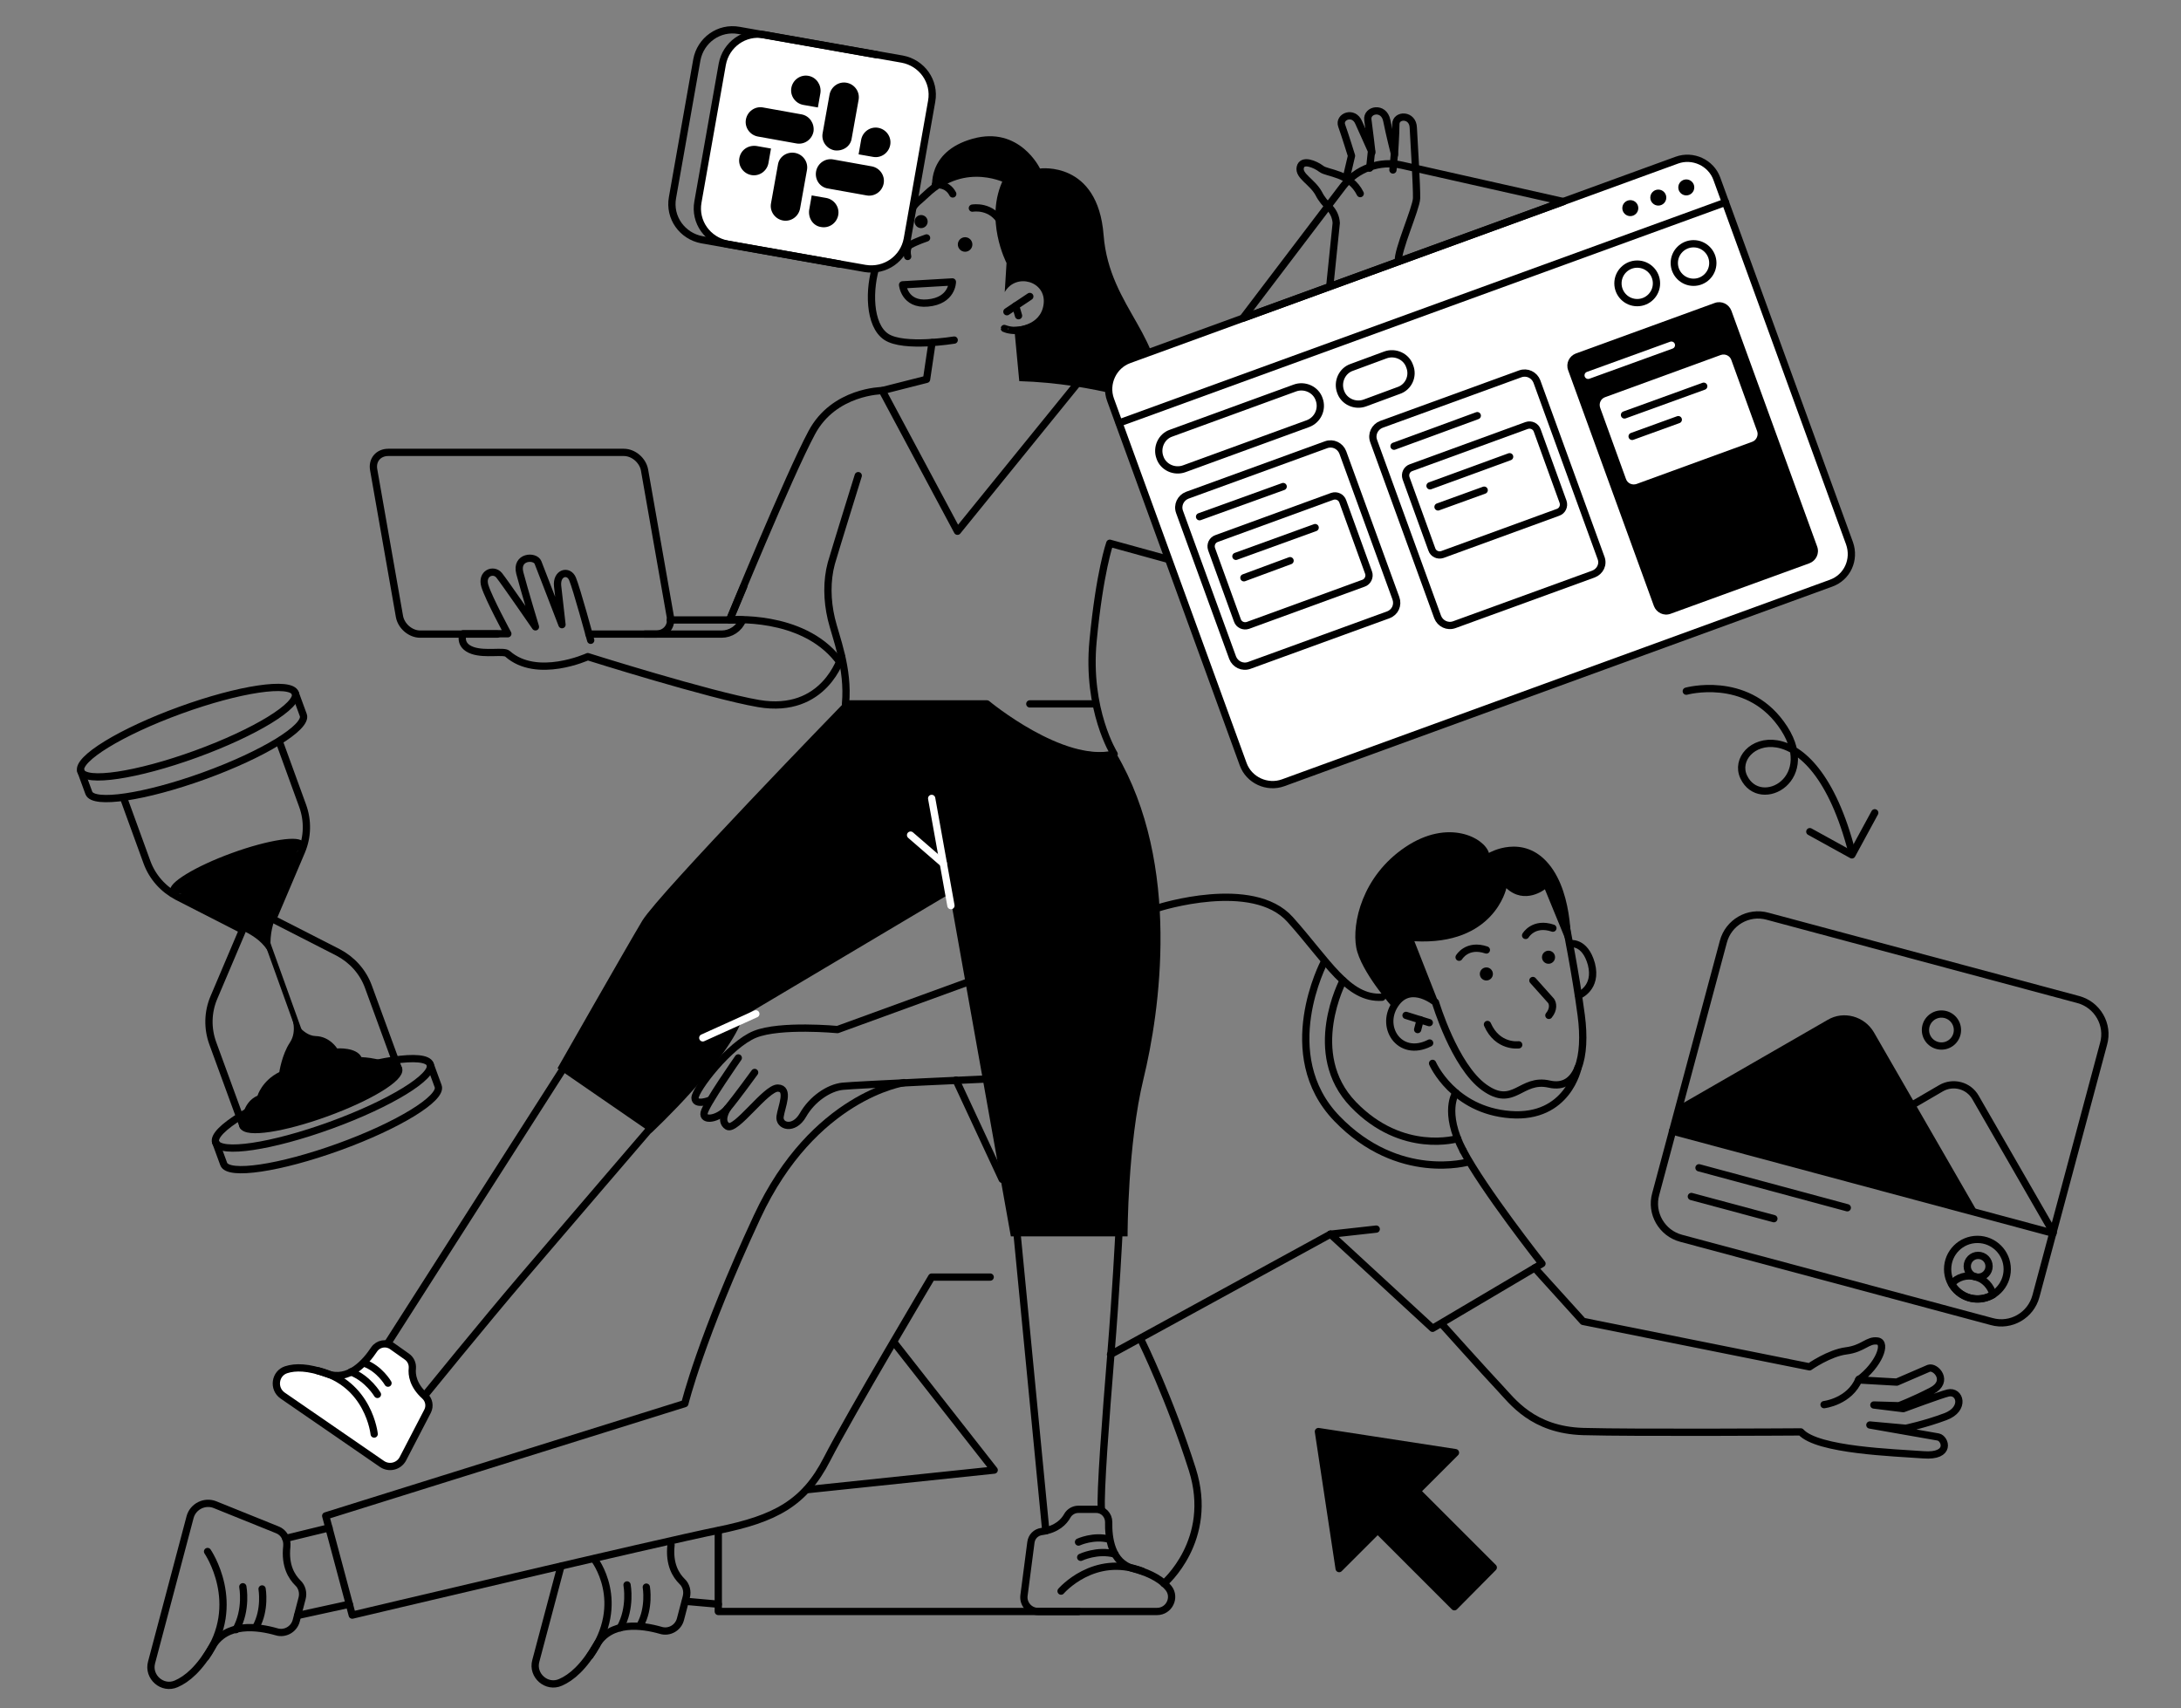<svg xmlns="http://www.w3.org/2000/svg" viewBox="0 0 600 470" width="600" height="470" style="width: 100%; height: 100%; transform: translate3d(0px, 0px, 0px);" preserveAspectRatio="xMidYMid meet"><rect x="0" y="0" width="600" height="470" fill="#808080" stroke="none"/><defs><clipPath id="__lottie_element_237"><rect width="600" height="470" x="0" y="0"></rect></clipPath></defs><g clip-path="url(#__lottie_element_237)"><g id="Group_10" style="display: block;" transform="matrix(1,0,0,1,0,0)" opacity="1"><g id="Vector_65" opacity="1" transform="matrix(1,0,0,1,0,0)"><path stroke-linecap="round" stroke-linejoin="round" fill-opacity="0" stroke="rgb(0,0,0)" stroke-opacity="1" stroke-width="2" d=" M318.703,249.763 C318.703,249.763 344.603,241.463 354.903,252.963 C365.203,264.463 370.803,274.963 380.203,274.363"></path></g><g id="Vector_66" opacity="1" transform="matrix(1,0,0,1,0,0)"><path stroke-linecap="round" stroke-linejoin="round" fill-opacity="0" stroke="rgb(0,0,0)" stroke-opacity="1" stroke-width="2" d=" M393.303,286.963 C384.903,291.263 379.203,282.163 384.203,275.763 C388.403,270.363 394.903,275.763 394.903,275.763 C394.903,275.763 400.103,293.263 408.303,299.163 C416.503,305.063 418.303,296.463 426.203,298.263 C434.103,300.063 436.503,290.763 435.003,279.363 C433.503,267.963 430.703,254.063 430.703,254.063"></path></g><g id="Vector_67" opacity="1" transform="matrix(1,0,0,1,0,0)"><path stroke-linecap="round" stroke-linejoin="round" fill-opacity="0" stroke="rgb(0,0,0)" stroke-opacity="1" stroke-width="2" d=" M431.903,259.663 C431.903,259.663 436.003,258.763 437.803,265.263 C439.503,271.863 434.303,273.863 434.303,273.863"></path></g><g id="Vector_68" opacity="1" transform="matrix(1,0,0,1,0,0)"><path stroke-linecap="round" stroke-linejoin="round" fill-opacity="0" stroke="rgb(0,0,0)" stroke-opacity="1" stroke-width="2" d=" M394.103,292.563 C394.103,292.563 399.703,305.463 415.503,306.663 C431.303,307.863 434.103,293.763 434.103,293.763"></path></g><g id="Vector_69" opacity="1" transform="matrix(1,0,0,1,0,0)"><path stroke-linecap="round" stroke-linejoin="round" fill-opacity="0" stroke="rgb(0,0,0)" stroke-opacity="1" stroke-width="2" d=" M366.003,339.563 C366.003,339.563 305.503,372.663 305.503,372.663 M400.503,300.663 C400.503,300.663 396.903,305.863 402.503,316.563"></path></g><g id="Vector_70" opacity="1" transform="matrix(1,0,0,1,0,0)"><path stroke-linecap="round" stroke-linejoin="round" fill-opacity="0" stroke="rgb(0,0,0)" stroke-opacity="1" stroke-width="2" d=" M366.003,339.563 C366.003,339.563 378.603,338.163 378.603,338.163"></path></g><g id="Vector_71" opacity="1" transform="matrix(1,0,0,1,0,0)"><path stroke-linecap="round" stroke-linejoin="round" fill-opacity="0" stroke="rgb(0,0,0)" stroke-opacity="1" stroke-width="2" d=" M369.503,269.763 C369.503,269.763 358.803,289.863 372.303,303.863 C385.803,317.863 401.003,313.263 401.003,313.263"></path></g><g id="Vector_72" opacity="1" transform="matrix(1,0,0,1,0,0)"><path stroke-linecap="round" stroke-linejoin="round" fill-opacity="0" stroke="rgb(0,0,0)" stroke-opacity="1" stroke-width="2" d=" M364.303,264.663 C364.303,264.663 350.803,290.163 367.803,307.763 C384.803,325.363 404.003,319.663 404.003,319.663"></path></g><g id="Vector_73" opacity="1" transform="matrix(1,0,0,1,0,0)"><path stroke-linecap="round" stroke-linejoin="round" fill-opacity="0" stroke="rgb(0,0,0)" stroke-opacity="1" stroke-width="2" d=" M386.803,279.363 C386.803,279.363 393.203,281.363 393.203,281.363"></path></g><g id="Vector_74" opacity="1" transform="matrix(1,0,0,1,0,0)"><path stroke-linecap="round" stroke-linejoin="round" fill-opacity="0" stroke="rgb(0,0,0)" stroke-opacity="1" stroke-width="2" d=" M390.003,283.263 C390.003,283.263 390.703,280.563 390.703,280.563"></path></g><g id="Vector_75" opacity="1" transform="matrix(1,0,0,1,0,0)"><path stroke-linecap="round" stroke-linejoin="round" fill-opacity="0" stroke="rgb(0,0,0)" stroke-opacity="1" stroke-width="2" d=" M401.403,263.363 C401.403,263.363 403.603,259.563 408.903,261.363"></path></g><g id="Vector_76" opacity="1" transform="matrix(1,0,0,1,0,0)"><path stroke-linecap="round" stroke-linejoin="round" fill-opacity="0" stroke="rgb(0,0,0)" stroke-opacity="1" stroke-width="2" d=" M419.703,257.363 C419.703,257.363 421.903,253.563 427.203,255.363"></path></g><g id="Vector_77" opacity="1" transform="matrix(1,0,0,1,0,0)"><path fill="rgb(0,0,0)" fill-opacity="1" d=" M408.903,269.763 C409.897,269.763 410.703,268.957 410.703,267.963 C410.703,266.969 409.897,266.163 408.903,266.163 C407.909,266.163 407.103,266.969 407.103,267.963 C407.103,268.957 407.909,269.763 408.903,269.763 C408.903,269.763 408.903,269.763 408.903,269.763z"></path></g><g id="Vector_78" opacity="1" transform="matrix(1,0,0,1,0,0)"><path fill="rgb(0,0,0)" fill-opacity="1" d=" M426.003,265.163 C426.997,265.163 427.803,264.358 427.803,263.363 C427.803,262.369 426.997,261.563 426.003,261.563 C425.009,261.563 424.203,262.369 424.203,263.363 C424.203,264.358 425.009,265.163 426.003,265.163 C426.003,265.163 426.003,265.163 426.003,265.163z"></path></g><g id="Vector_79" opacity="1" transform="matrix(1,0,0,1,0,0)"><path stroke-linecap="round" stroke-linejoin="round" fill-opacity="0" stroke="rgb(0,0,0)" stroke-opacity="1" stroke-width="2" d=" M421.703,269.763 C421.703,269.763 426.103,274.663 426.703,275.363 C427.203,276.063 427.503,277.663 426.103,279.363"></path></g><g id="Vector_80" opacity="1" transform="matrix(1,0,0,1,0,0)"><path stroke-linecap="round" stroke-linejoin="round" fill-opacity="0" stroke="rgb(0,0,0)" stroke-opacity="1" stroke-width="2" d=" M417.803,287.463 C417.803,287.463 412.003,288.263 409.203,281.863"></path></g><g id="Vector_81" opacity="1" transform="matrix(1,0,0,1,0,0)"><path fill="rgb(0,0,0)" fill-opacity="1" d=" M383.203,277.263 C383.203,277.263 374.303,267.263 373.103,260.663 C371.903,254.063 374.703,241.063 386.603,233.063 C398.503,225.063 408.403,230.563 409.603,234.663 C409.603,234.663 419.003,229.163 426.103,237.763 C433.203,246.363 432.103,261.963 432.103,261.963 C432.103,261.963 425.003,244.663 425.003,244.663 C425.003,244.663 419.503,249.063 414.403,244.363 C414.403,244.363 411.103,260.163 389.103,258.963 C389.103,258.963 395.703,275.763 395.703,275.763 C395.803,275.763 388.603,269.563 383.203,277.263 C383.203,277.263 383.203,277.263 383.203,277.263z"></path></g><g id="Vector_82" opacity="1" transform="matrix(1,0,0,1,0,0)"><path stroke-linecap="round" stroke-linejoin="round" fill-opacity="0" stroke="rgb(0,0,0)" stroke-opacity="1" stroke-width="2" d=" M272.403,267.963 C272.403,267.963 230.403,283.263 230.403,283.263 C230.403,283.263 214.703,281.763 207.703,284.563 C200.703,287.363 191.203,299.763 191.203,302.063 C191.203,304.363 195.403,302.663 195.403,302.663"></path></g><g id="Vector_83" opacity="1" transform="matrix(1,0,0,1,0,0)"><path stroke-linecap="round" stroke-linejoin="round" fill-opacity="0" stroke="rgb(0,0,0)" stroke-opacity="1" stroke-width="2" d=" M203.103,291.063 C203.103,291.063 194.203,303.763 193.703,306.163 C193.203,308.563 197.603,307.963 200.103,304.963 C202.603,301.963 207.603,295.063 207.603,295.063"></path></g><g id="Vector_84" opacity="1" transform="matrix(1,0,0,1,0,0)"><path stroke-linecap="round" stroke-linejoin="round" fill-opacity="0" stroke="rgb(0,0,0)" stroke-opacity="1" stroke-width="2" d=" M200.103,304.963 C200.103,304.963 197.803,308.363 200.103,309.863 C202.403,311.363 210.703,299.263 214.003,299.363 C217.303,299.463 215.003,304.463 214.603,307.163 C214.203,309.863 218.403,311.163 220.903,306.763 C223.403,302.363 228.003,299.263 231.803,298.863 C235.603,298.463 273.503,296.763 273.503,296.763"></path></g><g id="Vector_85" opacity="1" transform="matrix(1,0,0,1,0,0)"><path stroke-linecap="round" stroke-linejoin="round" fill-opacity="0" stroke="rgb(0,0,0)" stroke-opacity="1" stroke-width="2" d=" M263.003,297.163 C263.003,297.163 275.703,324.463 275.703,324.463"></path></g><g id="Vector_86" opacity="1" transform="matrix(1,0,0,1,0,0)"><path stroke-linecap="round" stroke-linejoin="round" fill-opacity="0" stroke="rgb(0,0,0)" stroke-opacity="1" stroke-width="2" d=" M248.703,297.863 C248.703,297.863 223.803,301.463 208.303,334.763 C192.803,368.063 188.403,386.163 188.403,386.163 C188.403,386.163 89.603,417.063 89.603,417.063 C89.603,417.063 96.903,444.363 96.903,444.363 C96.903,444.363 181.703,424.263 197.503,421.063 C213.303,417.863 221.303,413.563 227.503,401.463 C233.703,389.363 256.303,351.363 256.303,351.363 C256.303,351.363 272.403,351.363 272.403,351.363"></path></g><g id="Vector_87" opacity="1" transform="matrix(1,0,0,1,0,0)"><path stroke-linecap="round" stroke-linejoin="round" fill-opacity="0" stroke="rgb(0,0,0)" stroke-opacity="1" stroke-width="2" d=" M245.903,369.263 C245.903,369.263 273.503,404.463 273.503,404.463 C273.503,404.463 221.903,409.863 221.903,409.863"></path></g><g id="Vector_88" opacity="1" transform="matrix(1,0,0,1,0,0)"><path stroke-linecap="round" stroke-linejoin="round" fill-opacity="0" stroke="rgb(0,0,0)" stroke-opacity="1" stroke-width="2" d=" M197.603,421.163 C197.603,421.163 197.603,443.363 197.603,443.363 C197.603,443.363 296.703,443.363 296.703,443.363"></path></g><g id="Vector_89" opacity="1" transform="matrix(1,0,0,1,0,0)"><path stroke-linecap="round" stroke-linejoin="round" fill-opacity="0" stroke="rgb(0,0,0)" stroke-opacity="1" stroke-width="2" d=" M320.203,435.663 C320.203,435.663 334.203,423.763 328.003,404.263 C321.803,384.763 314.203,369.263 314.203,369.263"></path></g><g id="Group_11" opacity="1" transform="matrix(1,0,0,1,0,0)"><g id="Vector_92" opacity="1" transform="matrix(1,0,0,1,0,0)"><path stroke-linecap="round" stroke-linejoin="round" fill-opacity="0" stroke="rgb(0,0,0)" stroke-opacity="1" stroke-width="2" d=" M52.303,417.363 C52.303,417.363 41.703,457.363 41.703,457.363 C40.603,461.363 44.703,464.963 48.503,463.263 C51.503,461.963 54.903,459.064 58.303,453.164 C62.203,446.264 70.903,447.463 76.103,448.963 C78.403,449.663 80.903,448.263 81.503,445.863 C81.503,445.863 83.103,439.763 83.103,439.763 C83.503,438.263 83.103,436.563 81.903,435.463 C80.303,433.863 78.303,430.863 78.903,425.463 C79.103,423.463 78.103,421.563 76.203,420.863 C76.203,420.863 59.103,413.963 59.103,413.963 C56.303,412.863 53.103,414.463 52.303,417.363 C52.303,417.363 52.303,417.363 52.303,417.363z"></path></g><g id="Vector_93" opacity="1" transform="matrix(1,0,0,1,0,0)"><path stroke-linecap="round" stroke-linejoin="round" fill-opacity="0" stroke="rgb(0,0,0)" stroke-opacity="1" stroke-width="2" d=" M57.103,426.864 C57.103,426.864 67.003,441.264 56.603,455.964"></path></g><g id="Vector_94" opacity="1" transform="matrix(1,0,0,1,0,0)"><path stroke-linecap="round" stroke-linejoin="round" fill-opacity="0" stroke="rgb(0,0,0)" stroke-opacity="1" stroke-width="2" d=" M66.803,436.563 C66.803,436.563 68.003,442.863 64.903,448.363"></path></g><g id="Vector_95" opacity="1" transform="matrix(1,0,0,1,0,0)"><path stroke-linecap="round" stroke-linejoin="round" fill-opacity="0" stroke="rgb(0,0,0)" stroke-opacity="1" stroke-width="2" d=" M72.103,437.164 C72.103,437.164 73.103,442.864 70.403,447.664"></path></g></g><g id="Group_12" opacity="1" transform="matrix(1,0,0,1,0,0)"><g id="Vector_96" opacity="1" transform="matrix(1,0,0,1,0,0)"><path stroke-linecap="round" stroke-linejoin="round" fill-opacity="0" stroke="rgb(0,0,0)" stroke-opacity="1" stroke-width="2" d=" M154.303,430.963 C154.303,430.963 147.403,456.963 147.403,456.963 C146.303,460.963 150.403,464.563 154.203,462.863 C157.203,461.563 160.603,458.663 164.003,452.763 C167.903,445.863 176.603,447.063 181.803,448.563 C184.103,449.263 186.603,447.863 187.203,445.463 C187.203,445.463 188.803,439.363 188.803,439.363 C189.203,437.863 188.803,436.163 187.603,435.063 C186.003,433.463 184.003,430.463 184.603,425.063"></path></g><g id="Vector_97" opacity="1" transform="matrix(1,0,0,1,0,0)"><path stroke-linecap="round" stroke-linejoin="round" fill-opacity="0" stroke="rgb(0,0,0)" stroke-opacity="1" stroke-width="2" d=" M163.403,428.864 C163.403,428.864 172.803,440.764 162.303,455.564"></path></g><g id="Vector_98" opacity="1" transform="matrix(1,0,0,1,0,0)"><path stroke-linecap="round" stroke-linejoin="round" fill-opacity="0" stroke="rgb(0,0,0)" stroke-opacity="1" stroke-width="2" d=" M172.503,436.063 C172.503,436.063 173.703,442.363 170.603,447.863"></path></g><g id="Vector_99" opacity="1" transform="matrix(1,0,0,1,0,0)"><path stroke-linecap="round" stroke-linejoin="round" fill-opacity="0" stroke="rgb(0,0,0)" stroke-opacity="1" stroke-width="2" d=" M177.803,436.664 C177.803,436.664 178.803,442.364 176.103,447.164"></path></g></g><g id="Vector_100" opacity="1" transform="matrix(1,0,0,1,0,0)"><path stroke-linecap="round" stroke-linejoin="round" fill-opacity="0" stroke="rgb(0,0,0)" stroke-opacity="1" stroke-width="2" d=" M90.503,420.363 C90.503,420.363 78.603,423.263 78.603,423.263"></path></g><g id="Vector_101" opacity="1" transform="matrix(1,0,0,1,0,0)"><path stroke-linecap="round" stroke-linejoin="round" fill-opacity="0" stroke="rgb(0,0,0)" stroke-opacity="1" stroke-width="2" d=" M81.903,444.463 C81.903,444.463 96.103,441.363 96.103,441.363"></path></g><g id="Vector_102" opacity="1" transform="matrix(1,0,0,1,0,0)"><path stroke-linecap="round" stroke-linejoin="round" fill-opacity="0" stroke="rgb(0,0,0)" stroke-opacity="1" stroke-width="2" d=" M188.603,440.563 C188.603,440.563 197.603,441.363 197.603,441.363"></path></g><g id="hand" opacity="1" transform="matrix(1,0,-0,1,305.504,300.657)"><g id="Vector_69-2" opacity="1" transform="matrix(1,0,0,1,-305.503,-300.663)"><path stroke-linecap="round" stroke-linejoin="round" fill-opacity="0" stroke="rgb(0,0,0)" stroke-opacity="1" stroke-width="2" d=" M402.503,316.563 C408.103,327.263 424.203,347.663 424.203,347.663 C424.203,347.663 394.103,365.463 394.103,365.463 C394.103,365.463 366.003,339.563 366.003,339.563"></path></g><g id="Vector_90-2" opacity="1" transform="matrix(1,0,0,1,-305.503,-300.663)"><path stroke-linecap="round" stroke-linejoin="round" fill-opacity="0" stroke="rgb(0,0,0)" stroke-opacity="1" stroke-width="2" d=" M422.203,348.863 C422.203,348.863 435.503,363.563 435.503,363.563 C435.503,363.563 497.803,376.063 497.803,376.063 C497.803,376.063 503.203,372.263 507.903,371.663 C512.603,371.063 513.803,368.563 516.503,368.963 C519.203,369.363 516.903,375.563 511.303,379.663 C511.303,379.663 521.803,380.263 521.803,380.263 C521.803,380.263 528.703,377.263 530.603,376.463 C532.503,375.763 536.403,380.063 531.403,382.663 C526.403,385.263 522.403,386.763 522.403,386.763 C522.403,386.763 515.503,386.563 515.503,386.563 C515.503,386.563 523.603,387.563 523.603,387.563 C523.603,387.563 534.103,383.663 535.903,383.263 C539.203,382.463 540.803,387.663 535.203,389.763 C529.603,391.863 524.303,392.963 524.303,392.963 C524.303,392.963 514.403,392.063 514.403,392.063 C514.403,392.063 531.603,395.063 533.203,395.363 C535.203,395.763 536.903,400.863 529.103,400.263 C521.303,399.663 500.003,399.063 495.403,393.963 C495.403,393.963 449.603,394.263 435.603,393.863 C421.603,393.463 416.003,385.463 412.503,381.763 C409.003,378.063 396.603,364.263 396.603,364.263"></path></g><g id="Vector_91-2" opacity="1" transform="matrix(1,0,0,1,-305.503,-300.663)"><path stroke-linecap="round" stroke-linejoin="round" fill-opacity="0" stroke="rgb(0,0,0)" stroke-opacity="1" stroke-width="2" d=" M501.803,386.463 C501.803,386.463 508.803,385.663 511.403,379.463"></path></g></g></g><g id="Group_2" style="display: block;" transform="matrix(1,0,0,1,0,0)" opacity="1"><g id="Vector_2" opacity="1" transform="matrix(1,0,0,1,0,0)"><path stroke-linecap="round" stroke-linejoin="round" fill-opacity="0" stroke="rgb(0,0,0)" stroke-opacity="1" stroke-width="2" d=" M262.503,93.563 C262.503,93.563 248.603,95.863 243.803,92.663 C239.003,89.463 238.903,79.463 241.203,72.663 C241.203,72.663 244.265,64.967 250.803,57.463 C252.703,55.063 251.703,56.363 254.803,53.463 C265.603,43.163 277.503,49.663 277.503,49.663"></path></g><g id="Vector_3" opacity="1" transform="matrix(1,0,0,1,0,0)"><path fill="rgb(0,0,0)" fill-opacity="1" d=" M256.503,52.063 C256.503,52.063 254.703,41.763 267.603,38.163 C280.503,34.563 286.103,46.363 286.103,46.363 C286.103,46.363 302.003,44.163 303.603,64.663 C305.203,85.163 321.603,93.163 318.403,111.863 C318.403,111.863 301.503,105.463 280.403,104.863 C280.403,104.863 279.003,89.963 279.003,89.963 C279.003,89.963 286.303,89.963 287.103,83.663 C287.903,77.363 279.503,74.963 276.403,80.363 C276.403,80.363 276.903,72.363 276.903,72.363 C276.903,72.363 270.603,60.263 276.103,49.163 C276.203,49.063 267.103,43.963 256.503,52.063 C256.503,52.063 256.503,52.063 256.503,52.063z"></path></g><g id="Vector_4" opacity="1" transform="matrix(1,0,0,1,0,0)"><path stroke-linecap="round" stroke-linejoin="round" fill-opacity="0" stroke="rgb(0,0,0)" stroke-opacity="1" stroke-width="2" d=" M276.303,90.364 C276.303,90.363 281.203,92.764 287.603,87.564"></path></g><g id="Vector_5" opacity="1" transform="matrix(1,0,0,1,0,0)"><path stroke-linecap="round" stroke-linejoin="round" fill-opacity="0" stroke="rgb(0,0,0)" stroke-opacity="1" stroke-width="2" d=" M277.003,85.764 C277.003,85.764 283.303,81.564 283.303,81.564"></path></g><g id="Vector_6" opacity="1" transform="matrix(1,0,0,1,0,0)"><path stroke-linecap="round" stroke-linejoin="round" fill-opacity="0" stroke="rgb(0,0,0)" stroke-opacity="1" stroke-width="2" d=" M280.203,86.863 C280.203,86.863 279.403,84.163 279.403,84.163"></path></g><g id="Vector_7" opacity="1" transform="matrix(1,0,0,1,0,0)"><path stroke-linecap="round" stroke-linejoin="round" fill-opacity="0" stroke="rgb(0,0,0)" stroke-opacity="1" stroke-width="2" d=" M254.903,65.463 C254.903,65.463 252.203,66.363 250.403,67.363 C249.103,68.163 249.703,70.563 249.703,70.563"></path></g><g id="Vector_8" opacity="1" transform="matrix(1,0,0,1,0,0)"><path fill="rgb(0,0,0)" fill-opacity="1" d=" M265.503,69.263 C266.608,69.263 267.503,68.368 267.503,67.263 C267.503,66.159 266.608,65.263 265.503,65.263 C264.398,65.263 263.503,66.158 263.503,67.263 C263.503,68.368 264.398,69.263 265.503,69.263 C265.503,69.263 265.503,69.263 265.503,69.263z"></path></g><g id="Vector_9" opacity="1" transform="matrix(1,0,0,1,0,0)"><path fill="rgb(0,0,0)" fill-opacity="1" d=" M253.403,62.763 C254.397,62.763 255.203,61.957 255.203,60.963 C255.203,59.969 254.397,59.163 253.403,59.163 C252.409,59.163 251.603,59.969 251.603,60.963 C251.603,61.957 252.409,62.763 253.403,62.763 C253.403,62.763 253.403,62.763 253.403,62.763z"></path></g><g id="Vector_10" opacity="1" transform="matrix(1,0,0,1,0,0)"><path stroke-linecap="round" stroke-linejoin="round" fill-opacity="0" stroke="rgb(0,0,0)" stroke-opacity="1" stroke-width="2" d=" M267.503,57.263 C267.503,57.263 272.903,56.263 275.603,61.563"></path></g><g id="Vector_11" opacity="1" transform="matrix(1,0,0,1,0,0)"><path stroke-linecap="round" stroke-linejoin="round" fill-opacity="0" stroke="rgb(0,0,0)" stroke-opacity="1" stroke-width="2" d=" M257.303,50.863 C257.303,50.863 260.503,50.263 262.103,53.363"></path></g><g id="Vector_12" opacity="1" transform="matrix(1,0,0,1,0,0)"><path stroke-linecap="round" stroke-linejoin="round" fill-opacity="0" stroke="rgb(0,0,0)" stroke-opacity="1" stroke-width="2" d=" M248.303,78.364 C248.303,78.364 262.003,77.564 262.003,77.564 C262.003,77.564 262.003,82.764 255.203,83.364 C248.803,83.964 248.303,78.364 248.303,78.364 C248.303,78.364 248.303,78.364 248.303,78.364z"></path></g><g id="Vector_13" opacity="1" transform="matrix(1,0,0,1,0,0)"><path stroke-linecap="round" stroke-linejoin="round" fill-opacity="0" stroke="rgb(0,0,0)" stroke-opacity="1" stroke-width="2" d=" M256.403,94.263 C256.403,94.263 254.903,104.363 254.903,104.363 C254.903,104.363 242.703,107.463 242.703,107.463 C242.703,107.463 263.403,146.163 263.403,146.163 C263.403,146.163 296.503,105.363 296.503,105.363"></path></g><g id="Vector_14" opacity="1" transform="matrix(1,0,0,1,0,0)"><path stroke-linecap="round" stroke-linejoin="round" fill-opacity="0" stroke="rgb(0,0,0)" stroke-opacity="1" stroke-width="2" d=" M242.703,107.463 C242.703,107.463 229.403,107.563 223.303,119.063 C217.103,130.563 200.703,170.563 200.703,170.563 C200.703,170.563 220.503,168.763 230.503,181.463"></path></g><g opacity="1" transform="matrix(1,0,0,1,200.082,170.414)"><path stroke-linecap="round" stroke-linejoin="round" fill-opacity="0" stroke="rgb(0,0,0)" stroke-opacity="1" stroke-width="2" d=" M0.918,-0.501 C0.918,-0.501 4.511,-9.065 4.511,-9.065"></path></g><g id="Vector_15" opacity="1" transform="matrix(1,0,0,1,0,0)"><path stroke-linecap="round" stroke-linejoin="round" fill-opacity="0" stroke="rgb(0,0,0)" stroke-opacity="1" stroke-width="2" d=" M236.103,130.863 C236.103,130.863 230.103,150.163 228.703,154.963 C227.403,159.763 227.503,165.163 228.703,170.263 C229.903,175.363 233.503,183.763 232.603,193.663 C232.603,193.663 271.503,193.663 271.503,193.663 C271.503,193.663 292.203,210.863 306.503,207.463 C306.503,207.463 298.903,195.363 300.703,176.363 C302.503,157.363 305.303,149.463 305.303,149.463 C305.303,149.463 322.003,154.063 322.003,154.063"></path></g><g id="Vector_16" opacity="1" transform="matrix(1,0,0,1,0,0)"><path stroke-linecap="round" stroke-linejoin="round" fill-opacity="0" stroke="rgb(0,0,0)" stroke-opacity="1" stroke-width="2" d=" M283.303,193.663 C283.303,193.663 300.703,193.663 300.703,193.663"></path></g><g opacity="1" transform="matrix(1,-0,0,1,102.72,124.463)"><g id="Group_3" opacity="1" transform="matrix(1,0,0,1,-102.72,-124.463)"><g id="Vector_17" opacity="1" transform="matrix(1,0,0,1,0,0)"><path stroke-linecap="round" stroke-linejoin="round" fill-opacity="0" stroke="rgb(0,0,0)" stroke-opacity="1" stroke-width="2" d=" M136.803,174.463 C136.803,174.463 115.603,174.463 115.603,174.463 C112.903,174.463 110.403,172.263 109.903,169.663 C109.903,169.663 102.803,129.263 102.803,129.263 C102.303,126.563 104.103,124.463 106.803,124.463 C106.803,124.463 171.603,124.463 171.603,124.463 C174.303,124.463 176.803,126.663 177.303,129.263 C177.303,129.263 184.403,169.663 184.403,169.663 C184.903,172.363 183.103,174.463 180.403,174.463 C180.403,174.463 162.003,174.463 162.003,174.463"></path></g><g id="Vector_18" opacity="1" transform="matrix(1,0,0,1,0,0)"><path stroke-linecap="round" stroke-linejoin="round" fill-opacity="0" stroke="rgb(0,0,0)" stroke-opacity="1" stroke-width="2" d=" M184.403,170.563 C184.403,170.563 204.303,170.563 204.303,170.563 C203.303,172.963 201.003,174.463 198.503,174.463 C198.503,174.463 177.403,174.463 177.403,174.463"></path></g></g><g id="Vector_19" opacity="1" transform="matrix(1,0,0,1,-102.72,-124.463)"><path stroke-linecap="round" stroke-linejoin="round" fill-opacity="0" stroke="rgb(0,0,0)" stroke-opacity="1" stroke-width="2" d=" M162.503,176.163 C162.503,176.163 158.603,161.863 157.503,159.263 C156.403,156.663 153.003,157.563 153.403,161.263 C153.803,164.963 154.603,171.863 154.603,171.863 C154.603,171.863 148.803,156.763 148.003,154.763 C147.203,152.763 141.803,153.063 143.003,157.663 C144.203,162.263 147.303,172.463 147.303,172.463 C147.303,172.463 138.903,160.263 137.303,158.263 C135.703,156.363 132.303,157.763 133.403,161.263 C134.503,164.763 139.703,174.363 139.703,174.363 C139.703,174.363 127.403,174.363 127.403,174.363 C127.403,174.363 126.003,177.563 130.003,178.963 C133.503,180.163 138.603,178.963 139.603,179.863 C147.703,187.063 161.703,180.663 161.703,180.663 C161.703,180.663 195.303,191.263 208.703,193.563 C226.903,196.663 231.503,180.663 231.503,180.663"></path></g></g><g id="leg_right" opacity="1" transform="matrix(1,0,0,1,76.021,193.946)"><g id="Vector_20-2" opacity="1" transform="matrix(1,0,0,1,-76.387,-193.563)"><path fill="rgb(0,0,0)" fill-opacity="1" d=" M261.603,244.963 C261.603,244.963 204.403,278.963 204.403,278.963 C200.803,290.763 179.503,310.663 179.503,310.663 C179.503,310.663 154.403,293.363 154.403,293.363 C154.403,293.363 172.903,260.863 177.503,253.163 C182.203,245.563 232.703,193.563 232.703,193.563 C232.703,193.563 272.511,199.665 272.511,199.665 C272.511,199.665 268.54,210.405 277.44,213.905 C282.23,232.066 261.603,244.963 261.603,244.963 C261.603,244.963 261.603,244.963 261.603,244.963z"></path><path stroke-linecap="butt" stroke-linejoin="miter" fill-opacity="0" stroke-miterlimit="10" stroke="rgb(0,0,0)" stroke-opacity="1" stroke-width="1" d=" M261.603,244.963 C261.603,244.963 204.403,278.963 204.403,278.963 C200.803,290.763 179.503,310.663 179.503,310.663 C179.503,310.663 154.403,293.363 154.403,293.363 C154.403,293.363 172.903,260.863 177.503,253.163 C182.203,245.563 232.703,193.563 232.703,193.563 C232.703,193.563 272.511,199.665 272.511,199.665 C272.511,199.665 268.54,210.405 277.44,213.905 C282.23,232.066 261.603,244.963 261.603,244.963 C261.603,244.963 261.603,244.963 261.603,244.963z"></path></g><g id="Vector_23-2" opacity="1" transform="matrix(1,0,0,1,-76.387,-193.563)"><path stroke-linecap="round" stroke-linejoin="round" fill-opacity="0" stroke="rgb(255,255,255)" stroke-opacity="1" stroke-width="2" d=" M208.303,278.563 C208.303,278.563 193.703,285.163 193.703,285.163"></path></g><g id="Vector_24-2" opacity="1" transform="matrix(1,0,0,1,-76.387,-193.563)"><path stroke-linecap="round" stroke-linejoin="round" fill-opacity="0" stroke="rgb(0,0,0)" stroke-opacity="1" stroke-width="2" d=" M155.503,293.363 C155.503,293.363 107.003,369.263 107.003,369.263"></path></g><g id="Vector_25-2" opacity="1" transform="matrix(1,0,0,1,-76.387,-193.563)"><path stroke-linecap="round" stroke-linejoin="round" fill-opacity="0" stroke="rgb(0,0,0)" stroke-opacity="1" stroke-width="2" d=" M179.403,309.863 C179.403,309.863 154.603,338.763 144.103,351.063 C133.603,363.363 117.203,383.563 117.203,383.563"></path></g><g id="Vector_32-2" opacity="1" transform="matrix(1,0,0,1,-76.387,-193.563)"><path fill="rgb(255,255,255)" fill-opacity="1" d=" M105.403,402.363 C105.403,402.363 78.103,383.563 78.103,383.563 C75.403,381.663 76.003,377.463 79.103,376.463 C81.603,375.663 85.103,375.663 90.303,377.563 C96.303,379.763 100.903,374.463 103.303,370.863 C104.403,369.263 106.603,368.863 108.203,369.963 C108.203,369.963 112.303,372.863 112.303,372.863 C113.303,373.563 113.903,374.763 113.803,376.063 C113.603,377.863 114.003,380.763 117.203,383.663 C118.403,384.763 118.703,386.463 118.003,387.863 C118.003,387.863 111.203,400.963 111.203,400.963 C110.103,403.063 107.403,403.763 105.403,402.363 C105.403,402.363 105.403,402.363 105.403,402.363z"></path><path stroke-linecap="round" stroke-linejoin="round" fill-opacity="0" stroke="rgb(0,0,0)" stroke-opacity="1" stroke-width="2" d=" M105.403,402.363 C105.403,402.363 78.103,383.563 78.103,383.563 C75.403,381.663 76.003,377.463 79.103,376.463 C81.603,375.663 85.103,375.663 90.303,377.563 C96.303,379.763 100.903,374.463 103.303,370.863 C104.403,369.263 106.603,368.863 108.203,369.963 C108.203,369.963 112.303,372.863 112.303,372.863 C113.303,373.563 113.903,374.763 113.803,376.063 C113.603,377.863 114.003,380.763 117.203,383.663 C118.403,384.763 118.703,386.463 118.003,387.863 C118.003,387.863 111.203,400.963 111.203,400.963 C110.103,403.063 107.403,403.763 105.403,402.363 C105.403,402.363 105.403,402.363 105.403,402.363z"></path></g><g id="Vector_33-2" opacity="1" transform="matrix(1,0,0,1,-76.387,-193.563)"><path stroke-linecap="round" stroke-linejoin="round" fill-opacity="0" stroke="rgb(0,0,0)" stroke-opacity="1" stroke-width="2" d=" M103.303,394.163 C103.303,394.163 101.903,380.263 87.903,376.763"></path></g><g id="Vector_34-2" opacity="1" transform="matrix(1,0,0,1,-76.387,-193.563)"><path stroke-linecap="round" stroke-linejoin="round" fill-opacity="0" stroke="rgb(0,0,0)" stroke-opacity="1" stroke-width="2" d=" M104.203,383.263 C104.203,383.263 101.603,378.863 96.903,377.063"></path></g><g id="Vector_35-2" opacity="1" transform="matrix(1,0,0,1,-76.387,-193.563)"><path stroke-linecap="round" stroke-linejoin="round" fill-opacity="0" stroke="rgb(0,0,0)" stroke-opacity="1" stroke-width="2" d=" M107.103,380.164 C107.103,380.164 104.803,376.164 100.603,374.664"></path></g></g><g id="Vector_20" opacity="1" transform="matrix(1,0,0,1,0,0)"><path fill="rgb(0,0,0)" fill-opacity="1" d=" M306.603,207.463 C324.603,237.963 318.503,278.563 314.103,296.663 C309.703,314.763 309.703,339.663 309.703,339.663 C309.703,339.663 278.503,339.663 278.503,339.663 C278.503,339.663 261.603,244.963 261.603,244.963 C261.603,244.963 232.703,193.563 232.703,193.563 C232.703,193.563 271.603,193.563 271.603,193.563 C271.603,193.563 281.003,201.263 289.903,204.763 C298.803,208.463 306.603,207.463 306.603,207.463 C306.603,207.463 306.603,207.463 306.603,207.463z"></path><path stroke-linecap="butt" stroke-linejoin="miter" fill-opacity="0" stroke-miterlimit="10" stroke="rgb(0,0,0)" stroke-opacity="1" stroke-width="1" d=" M306.603,207.463 C324.603,237.963 318.503,278.563 314.103,296.663 C309.703,314.763 309.703,339.663 309.703,339.663 C309.703,339.663 278.503,339.663 278.503,339.663 C278.503,339.663 261.603,244.963 261.603,244.963 C261.603,244.963 232.703,193.563 232.703,193.563 C232.703,193.563 271.603,193.563 271.603,193.563 C271.603,193.563 281.003,201.263 289.903,204.763 C298.803,208.463 306.603,207.463 306.603,207.463 C306.603,207.463 306.603,207.463 306.603,207.463z"></path></g><g id="Vector_21" opacity="1" transform="matrix(1,0,0,1,0,0)"><path stroke-linecap="round" stroke-linejoin="round" fill-opacity="0" stroke="rgb(255,255,255)" stroke-opacity="1" stroke-width="2" d=" M261.603,249.163 C261.603,249.163 256.303,219.663 256.303,219.663"></path></g><g id="Vector_22" opacity="1" transform="matrix(1,0,0,1,0,0)"><path stroke-linecap="round" stroke-linejoin="round" fill-opacity="0" stroke="rgb(255,255,255)" stroke-opacity="1" stroke-width="2" d=" M250.503,229.763 C250.503,229.763 259.503,237.563 259.503,237.563"></path></g><g id="Vector_26" opacity="1" transform="matrix(1,0,0,1,0,0)"><path stroke-linecap="round" stroke-linejoin="round" fill-opacity="0" stroke="rgb(0,0,0)" stroke-opacity="1" stroke-width="2" d=" M279.803,339.563 C279.803,339.563 287.703,421.163 287.703,421.163"></path></g><g id="Vector_27" opacity="1" transform="matrix(1,0,0,1,0,0)"><path stroke-linecap="round" stroke-linejoin="round" fill-opacity="0" stroke="rgb(0,0,0)" stroke-opacity="1" stroke-width="2" d=" M307.803,339.563 C307.803,339.563 307.003,355.663 305.603,372.663 C304.203,389.763 302.603,411.263 303.003,415.263"></path></g><g id="Group_4" opacity="1" transform="matrix(1,0,0,1,0,0)"><g id="Vector_28" opacity="1" transform="matrix(1,0,0,1,0,0)"><path stroke-linecap="round" stroke-linejoin="round" fill-opacity="0" stroke="rgb(0,0,0)" stroke-opacity="1" stroke-width="2" d=" M285.603,443.363 C285.603,443.363 318.303,443.363 318.303,443.363 C321.603,443.363 323.503,439.563 321.503,436.963 C319.903,434.963 317.003,432.963 311.803,431.563 C305.703,429.963 304.903,423.063 305.003,418.763 C305.003,416.863 303.503,415.263 301.603,415.263 C301.603,415.263 296.603,415.263 296.603,415.263 C295.403,415.263 294.203,415.963 293.603,417.063 C292.703,418.663 290.803,420.763 286.603,421.363 C285.003,421.563 283.803,422.763 283.603,424.363 C283.603,424.363 281.703,438.963 281.703,438.963 C281.403,441.263 283.203,443.363 285.603,443.363 C285.603,443.363 285.603,443.363 285.603,443.363z"></path></g><g id="Vector_29" opacity="1" transform="matrix(1,0,0,1,0,0)"><path stroke-linecap="round" stroke-linejoin="round" fill-opacity="0" stroke="rgb(0,0,0)" stroke-opacity="1" stroke-width="2" d=" M291.903,437.763 C291.903,437.763 300.903,427.263 314.203,432.263"></path></g><g id="Vector_30" opacity="1" transform="matrix(1,0,0,1,0,0)"><path stroke-linecap="round" stroke-linejoin="round" fill-opacity="0" stroke="rgb(0,0,0)" stroke-opacity="1" stroke-width="2" d=" M297.303,428.464 C297.303,428.464 301.903,426.264 306.703,427.564"></path></g><g id="Vector_31" opacity="1" transform="matrix(1,0,0,1,0,0)"><path stroke-linecap="round" stroke-linejoin="round" fill-opacity="0" stroke="rgb(0,0,0)" stroke-opacity="1" stroke-width="2" d=" M296.703,424.264 C296.703,424.264 300.803,422.364 305.103,423.464"></path></g></g><g id="Group_6" opacity="1" transform="matrix(1,0,-0,1,0,-0.001)"><g id="Vector_36" opacity="1" transform="matrix(1,0,0,1,0,0)"><path fill="rgb(255,255,255)" fill-opacity="1" d=" M503.703,160.463 C503.703,160.463 353.003,215.363 353.003,215.363 C348.603,216.963 343.603,214.663 342.003,210.263 C342.003,210.263 305.503,109.963 305.503,109.963 C303.903,105.563 306.203,100.563 310.603,98.963 C310.603,98.963 461.303,44.063 461.303,44.063 C465.703,42.463 470.703,44.763 472.303,49.163 C472.303,49.163 508.803,149.463 508.803,149.463 C510.403,153.963 508.203,158.863 503.703,160.463 C503.703,160.463 503.703,160.463 503.703,160.463z"></path><path stroke-linecap="round" stroke-linejoin="round" fill-opacity="0" stroke="rgb(0,0,0)" stroke-opacity="1" stroke-width="2" d=" M503.703,160.463 C503.703,160.463 353.003,215.363 353.003,215.363 C348.603,216.963 343.603,214.663 342.003,210.263 C342.003,210.263 305.503,109.963 305.503,109.963 C303.903,105.563 306.203,100.563 310.603,98.963 C310.603,98.963 461.303,44.063 461.303,44.063 C465.703,42.463 470.703,44.763 472.303,49.163 C472.303,49.163 508.803,149.463 508.803,149.463 C510.403,153.963 508.203,158.863 503.703,160.463 C503.703,160.463 503.703,160.463 503.703,160.463z"></path></g><g id="Vector_37" opacity="1" transform="matrix(1,0,0,1,0,0)"><path stroke-linecap="round" stroke-linejoin="round" fill-opacity="0" stroke="rgb(0,0,0)" stroke-opacity="1" stroke-width="2" d=" M307.903,116.363 C307.903,116.363 474.703,55.663 474.703,55.663"></path></g><g id="Vector_38" opacity="1" transform="matrix(1,0,0,1,0,0)"><path fill="rgb(0,0,0)" fill-opacity="1" d=" M463.903,53.763 C465.118,53.763 466.103,52.778 466.103,51.563 C466.103,50.348 465.118,49.363 463.903,49.363 C462.688,49.363 461.703,50.348 461.703,51.563 C461.703,52.778 462.688,53.763 463.903,53.763 C463.903,53.763 463.903,53.763 463.903,53.763z"></path></g><g id="Vector_39" opacity="1" transform="matrix(1,0,0,1,0,0)"><path fill="rgb(0,0,0)" fill-opacity="1" d=" M456.203,56.563 C457.418,56.563 458.403,55.578 458.403,54.363 C458.403,53.148 457.418,52.163 456.203,52.163 C454.988,52.163 454.003,53.148 454.003,54.363 C454.003,55.578 454.988,56.563 456.203,56.563 C456.203,56.563 456.203,56.563 456.203,56.563z"></path></g><g id="Vector_40" opacity="1" transform="matrix(1,0,0,1,0,0)"><path fill="rgb(0,0,0)" fill-opacity="1" d=" M448.503,59.463 C449.718,59.463 450.703,58.478 450.703,57.263 C450.703,56.048 449.718,55.063 448.503,55.063 C447.288,55.063 446.303,56.048 446.303,57.263 C446.303,58.478 447.288,59.463 448.503,59.463 C448.503,59.463 448.503,59.463 448.503,59.463z"></path></g><g id="Vector_41" opacity="1" transform="matrix(1,0,0,1,0,0)"><path stroke-linecap="round" stroke-linejoin="round" fill-opacity="0" stroke="rgb(0,0,0)" stroke-opacity="1" stroke-width="2" d=" M359.803,116.563 C359.803,116.563 325.803,128.963 325.803,128.963 C323.103,129.963 320.003,128.563 319.103,125.863 C318.103,123.163 319.503,120.063 322.203,119.163 C322.203,119.163 356.203,106.763 356.203,106.763 C358.903,105.763 362.003,107.163 362.903,109.863 C363.903,112.563 362.503,115.563 359.803,116.563 C359.803,116.563 359.803,116.563 359.803,116.563z"></path></g><g id="Vector_42" opacity="1" transform="matrix(1,0,0,1,0,0)"><path stroke-linecap="round" stroke-linejoin="round" fill-opacity="0" stroke="rgb(0,0,0)" stroke-opacity="1" stroke-width="2" d=" M384.703,107.463 C384.703,107.463 375.503,110.863 375.503,110.863 C372.803,111.863 369.703,110.463 368.803,107.763 C367.803,105.063 369.203,101.963 371.903,101.063 C371.903,101.063 381.103,97.663 381.103,97.663 C383.803,96.663 386.903,98.063 387.803,100.763 C388.903,103.463 387.503,106.563 384.703,107.463 C384.703,107.463 384.703,107.463 384.703,107.463z"></path></g><g id="Vector_43" opacity="1" transform="matrix(1,0,0,1,0,0)"><path stroke-linecap="round" stroke-linejoin="round" fill-opacity="0" stroke="rgb(0,0,0)" stroke-opacity="1" stroke-width="2" d=" M381.903,169.163 C381.903,169.163 343.703,183.063 343.703,183.063 C341.803,183.763 339.803,182.763 339.103,180.963 C339.103,180.963 324.503,140.863 324.503,140.863 C323.803,138.963 324.803,136.963 326.603,136.263 C326.603,136.263 364.803,122.363 364.803,122.363 C366.703,121.663 368.703,122.663 369.403,124.463 C369.403,124.463 384.003,164.563 384.003,164.563 C384.703,166.463 383.803,168.463 381.903,169.163 C381.903,169.163 381.903,169.163 381.903,169.163z"></path></g><g id="Vector_44" opacity="1" transform="matrix(1,0,0,1,0,0)"><path stroke-linecap="round" stroke-linejoin="round" fill-opacity="0" stroke="rgb(0,0,0)" stroke-opacity="1" stroke-width="2" d=" M438.303,157.963 C438.303,157.963 400.103,171.863 400.103,171.863 C398.203,172.563 396.203,171.563 395.503,169.763 C395.503,169.763 377.903,121.363 377.903,121.363 C377.203,119.463 378.203,117.463 380.003,116.763 C380.003,116.763 418.203,102.863 418.203,102.863 C420.103,102.163 422.103,103.163 422.803,104.963 C422.803,104.963 440.403,153.363 440.403,153.363 C441.203,155.263 440.203,157.263 438.303,157.963 C438.303,157.963 438.303,157.963 438.303,157.963z"></path></g><g id="Vector_45" opacity="1" transform="matrix(1,0,0,1,0,0)"><path fill="rgb(0,0,0)" fill-opacity="1" d=" M497.803,154.963 C497.803,154.963 459.603,168.863 459.603,168.863 C457.703,169.563 455.703,168.563 455.003,166.763 C455.003,166.763 431.403,101.863 431.403,101.863 C430.703,99.963 431.703,97.963 433.503,97.263 C433.503,97.263 471.703,83.363 471.703,83.363 C473.603,82.663 475.603,83.663 476.303,85.463 C476.303,85.463 499.903,150.363 499.903,150.363 C500.603,152.263 499.603,154.263 497.803,154.963 C497.803,154.963 497.803,154.963 497.803,154.963z"></path></g><g id="Group_7" opacity="1" transform="matrix(1,0,0,1,0,0)"><g id="Vector_46" opacity="1" transform="matrix(1,0,0,1,0,0)"><path fill="rgb(255,255,255)" fill-opacity="1" d=" M482.003,121.563 C482.003,121.563 450.203,133.163 450.203,133.163 C449.003,133.563 447.703,132.963 447.303,131.763 C447.303,131.763 440.203,112.163 440.203,112.163 C439.803,110.963 440.403,109.663 441.603,109.263 C441.603,109.263 473.403,97.663 473.403,97.663 C474.603,97.263 475.903,97.863 476.303,99.063 C476.303,99.063 483.403,118.663 483.403,118.663 C483.803,119.763 483.203,121.163 482.003,121.563 C482.003,121.563 482.003,121.563 482.003,121.563z"></path></g><g id="Vector_47" opacity="1" transform="matrix(1,0,0,1,0,0)"><path stroke-linecap="round" stroke-linejoin="round" fill-opacity="0" stroke="rgb(0,0,0)" stroke-opacity="1" stroke-width="2" d=" M446.903,114.163 C446.903,114.163 468.703,106.263 468.703,106.263"></path></g><g id="Vector_48" opacity="1" transform="matrix(1,0,0,1,0,0)"><path stroke-linecap="round" stroke-linejoin="round" fill-opacity="0" stroke="rgb(0,0,0)" stroke-opacity="1" stroke-width="2" d=" M449.003,120.063 C449.003,120.063 461.703,115.463 461.703,115.463"></path></g></g><g id="Vector_49" opacity="1" transform="matrix(1,0,0,1,0,0)"><path stroke-linecap="round" stroke-linejoin="round" fill-opacity="0" stroke="rgb(255,255,255)" stroke-opacity="1" stroke-width="2" d=" M436.903,103.263 C436.903,103.263 459.803,94.963 459.803,94.963"></path></g><g id="Group_8" opacity="1" transform="matrix(1,0,0,1,0,0)"><g id="Vector_50" opacity="1" transform="matrix(1,0,0,1,0,0)"><path stroke-linecap="round" stroke-linejoin="round" fill-opacity="0" stroke="rgb(0,0,0)" stroke-opacity="1" stroke-width="2" d=" M428.603,140.963 C428.603,140.963 396.803,152.563 396.803,152.563 C395.603,152.963 394.303,152.363 393.903,151.163 C393.903,151.163 386.803,131.563 386.803,131.563 C386.403,130.363 387.003,129.063 388.203,128.663 C388.203,128.663 420.003,117.063 420.003,117.063 C421.203,116.663 422.503,117.263 422.903,118.463 C422.903,118.463 430.003,138.063 430.003,138.063 C430.403,139.263 429.803,140.563 428.603,140.963 C428.603,140.963 428.603,140.963 428.603,140.963z"></path></g><g id="Vector_51" opacity="1" transform="matrix(1,0,0,1,0,0)"><path stroke-linecap="round" stroke-linejoin="round" fill-opacity="0" stroke="rgb(0,0,0)" stroke-opacity="1" stroke-width="2" d=" M393.403,133.663 C393.403,133.663 415.303,125.663 415.303,125.663"></path></g><g id="Vector_52" opacity="1" transform="matrix(1,0,0,1,0,0)"><path stroke-linecap="round" stroke-linejoin="round" fill-opacity="0" stroke="rgb(0,0,0)" stroke-opacity="1" stroke-width="2" d=" M395.603,139.463 C395.603,139.463 408.303,134.863 408.303,134.863"></path></g></g><g id="Vector_53" opacity="1" transform="matrix(1,0,0,1,0,0)"><path stroke-linecap="round" stroke-linejoin="round" fill-opacity="0" stroke="rgb(0,0,0)" stroke-opacity="1" stroke-width="2" d=" M383.503,122.763 C383.503,122.763 406.403,114.363 406.403,114.363"></path></g><g id="Group_9" opacity="1" transform="matrix(1,0,0,1,0,0)"><g id="Vector_54" opacity="1" transform="matrix(1,0,0,1,0,0)"><path stroke-linecap="round" stroke-linejoin="round" fill-opacity="0" stroke="rgb(0,0,0)" stroke-opacity="1" stroke-width="2" d=" M375.103,160.463 C375.103,160.463 343.303,172.063 343.303,172.063 C342.103,172.463 340.803,171.863 340.403,170.663 C340.403,170.663 333.303,151.063 333.303,151.063 C332.903,149.863 333.503,148.563 334.703,148.163 C334.703,148.163 366.503,136.563 366.503,136.563 C367.703,136.163 369.003,136.763 369.403,137.963 C369.403,137.963 376.503,157.563 376.503,157.563 C376.903,158.663 376.303,160.063 375.103,160.463 C375.103,160.463 375.103,160.463 375.103,160.463z"></path></g><g id="Vector_55" opacity="1" transform="matrix(1,0,0,1,0,0)"><path stroke-linecap="round" stroke-linejoin="round" fill-opacity="0" stroke="rgb(0,0,0)" stroke-opacity="1" stroke-width="2" d=" M340.003,153.063 C340.003,153.063 361.803,145.163 361.803,145.163"></path></g><g id="Vector_56" opacity="1" transform="matrix(1,0,0,1,0,0)"><path stroke-linecap="round" stroke-linejoin="round" fill-opacity="0" stroke="rgb(0,0,0)" stroke-opacity="1" stroke-width="2" d=" M342.203,158.963 C342.203,158.963 354.903,154.263 354.903,154.263"></path></g></g><g id="Vector_57" opacity="1" transform="matrix(1,0,0,1,0,0)"><path stroke-linecap="round" stroke-linejoin="round" fill-opacity="0" stroke="rgb(0,0,0)" stroke-opacity="1" stroke-width="2" d=" M330.003,142.163 C330.003,142.163 353.003,133.863 353.003,133.863"></path></g><g id="Vector_58" opacity="1" transform="matrix(1,0,0,1,0,0)"><path stroke-linecap="round" stroke-linejoin="round" fill-opacity="0" stroke="rgb(0,0,0)" stroke-opacity="1" stroke-width="2" d=" M465.903,77.663 C468.83,77.663 471.203,75.29 471.203,72.363 C471.203,69.436 468.83,67.063 465.903,67.063 C462.976,67.063 460.603,69.436 460.603,72.363 C460.603,75.29 462.976,77.663 465.903,77.663 C465.903,77.663 465.903,77.663 465.903,77.663z"></path></g><g id="Vector_59" opacity="1" transform="matrix(1,0,0,1,0,0)"><path stroke-linecap="round" stroke-linejoin="round" fill-opacity="0" stroke="rgb(0,0,0)" stroke-opacity="1" stroke-width="2" d=" M450.403,83.263 C453.33,83.263 455.703,80.89 455.703,77.963 C455.703,75.036 453.33,72.663 450.403,72.663 C447.476,72.663 445.103,75.036 445.103,77.963 C445.103,80.89 447.476,83.263 450.403,83.263 C450.403,83.263 450.403,83.263 450.403,83.263z"></path></g><g id="Vector_60" opacity="1" transform="matrix(1,0,0,1,0,0)"><path stroke-linecap="round" stroke-linejoin="round" fill-opacity="0" stroke="rgb(0,0,0)" stroke-opacity="1" stroke-width="2" d=" M430.103,55.463 C430.103,55.463 341.903,87.563 341.903,87.563 C341.903,87.563 369.403,51.363 369.403,51.363 C373.203,46.363 379.603,44.063 385.703,45.463 C385.703,45.463 430.103,55.463 430.103,55.463 C430.103,55.463 430.103,55.463 430.103,55.463z"></path></g></g><g opacity="1" transform="matrix(1,0,0,1,357.658,30.505)"><g id="Vector_61" opacity="1" transform="matrix(1,0,0,1,-357.658,-30.505)"><path stroke-linecap="round" stroke-linejoin="round" fill-opacity="0" stroke="rgb(0,0,0)" stroke-opacity="1" stroke-width="2" d=" M365.903,77.964 C365.903,77.964 367.603,61.364 367.603,61.364 C367.503,59.664 366.803,58.164 365.603,56.964 C364.703,56.064 363.603,54.864 362.803,53.264 C361.003,49.964 357.203,48.464 357.703,46.064 C358.203,43.664 361.803,45.164 363.503,46.464 C365.203,47.764 371.403,47.564 374.203,53.264"></path></g><g id="Vector_62" opacity="1" transform="matrix(1,0,0,1,-357.658,-30.505)"><path stroke-linecap="round" stroke-linejoin="round" fill-opacity="0" stroke="rgb(0,0,0)" stroke-opacity="1" stroke-width="2" d=" M370.603,47.963 C370.603,47.963 371.803,42.863 371.803,42.863 C371.803,42.863 370.003,37.063 369.103,34.563 C368.203,32.063 372.403,30.363 373.803,33.763 C375.303,37.163 377.303,41.563 377.303,41.563 C377.303,41.563 376.803,46.263 376.803,46.263"></path></g><g id="Vector_63" opacity="1" transform="matrix(1,0,0,1,-357.658,-30.505)"><path stroke-linecap="round" stroke-linejoin="round" fill-opacity="0" stroke="rgb(0,0,0)" stroke-opacity="1" stroke-width="2" d=" M377.403,41.963 C377.403,41.963 376.703,35.763 376.303,32.963 C375.903,30.163 380.703,29.163 381.503,33.163 C382.303,37.163 383.603,42.263 383.603,42.263 C383.603,42.263 383.203,46.763 383.203,46.763"></path></g><g id="Vector_64" opacity="1" transform="matrix(1,0,0,1,-357.658,-30.505)"><path stroke-linecap="round" stroke-linejoin="round" fill-opacity="0" stroke="rgb(0,0,0)" stroke-opacity="1" stroke-width="2" d=" M383.603,42.663 C383.603,42.663 384.003,36.863 384.003,34.163 C384.003,31.463 388.703,31.363 388.803,35.163 C388.903,37.163 389.803,51.763 389.703,54.563 C389.603,57.363 384.303,69.063 384.703,71.963"></path></g></g></g><g id="Group_13" style="display: block;" transform="matrix(1,0,0,1,-0.005,8.429)" opacity="1"><g id="Vector_103" opacity="1" transform="matrix(1,0,0,1,0,0)"><path stroke-linecap="round" stroke-linejoin="round" fill-opacity="0" stroke="rgb(0,0,0)" stroke-opacity="1" stroke-width="2" d=" M547.903,355.163 C547.903,355.163 462.503,332.263 462.503,332.263 C457.203,330.863 454.003,325.363 455.503,320.063 C455.503,320.063 474.103,250.663 474.103,250.663 C475.503,245.363 481.003,242.163 486.303,243.663 C486.303,243.663 571.703,266.563 571.703,266.563 C577.003,267.963 580.203,273.463 578.703,278.763 C578.703,278.763 560.103,348.163 560.103,348.163 C558.703,353.463 553.203,356.663 547.903,355.163 C547.903,355.163 547.903,355.163 547.903,355.163z"></path></g><g id="Vector_104" opacity="1" transform="matrix(1,0,0,1,0,0)"><path stroke-linecap="round" stroke-linejoin="round" fill-opacity="0" stroke="rgb(0,0,0)" stroke-opacity="1" stroke-width="2" d=" M460.103,302.763 C460.103,302.763 564.803,330.863 564.803,330.863"></path></g><g id="Vector_105" opacity="1" transform="matrix(1,0,0,1,0,0)"><path stroke-linecap="round" stroke-linejoin="round" fill-opacity="0" stroke="rgb(0,0,0)" stroke-opacity="1" stroke-width="2" d=" M467.403,312.863 C467.403,312.863 508.203,323.863 508.203,323.863"></path></g><g id="Vector_106" opacity="1" transform="matrix(1,0,0,1,0,0)"><path stroke-linecap="round" stroke-linejoin="round" fill-opacity="0" stroke="rgb(0,0,0)" stroke-opacity="1" stroke-width="2" d=" M465.303,320.763 C465.303,320.763 488.003,326.863 488.003,326.863"></path></g><g id="Group_14" opacity="1" transform="matrix(1,0,0,1,0,0)"><g id="Vector_107" opacity="1" transform="matrix(1,0,0,1,0,0)"><path stroke-linecap="round" stroke-linejoin="round" fill-opacity="0" stroke="rgb(0,0,0)" stroke-opacity="1" stroke-width="2" d=" M544.003,348.963 C548.532,348.963 552.203,345.292 552.203,340.763 C552.203,336.235 548.532,332.563 544.003,332.563 C539.474,332.563 535.803,336.235 535.803,340.763 C535.803,345.292 539.474,348.963 544.003,348.963 C544.003,348.963 544.003,348.963 544.003,348.963z"></path></g><g id="Vector_108" opacity="1" transform="matrix(1,0,0,1,0,0)"><path stroke-linecap="round" stroke-linejoin="round" fill-opacity="0" stroke="rgb(0,0,0)" stroke-opacity="1" stroke-width="2" d=" M544.203,342.963 C545.86,342.963 547.203,341.62 547.203,339.963 C547.203,338.307 545.86,336.963 544.203,336.963 C542.546,336.963 541.203,338.307 541.203,339.963 C541.203,341.62 542.546,342.963 544.203,342.963 C544.203,342.963 544.203,342.963 544.203,342.963z"></path></g><g id="Vector_109" opacity="1" transform="matrix(1,0,0,1,0,0)"><path stroke-linecap="round" stroke-linejoin="round" fill-opacity="0" stroke="rgb(0,0,0)" stroke-opacity="1" stroke-width="2" d=" M541.903,348.664 C544.203,349.264 546.403,348.864 548.303,347.764 C547.703,345.464 545.903,343.464 543.503,342.864 C541.003,342.164 538.503,342.964 536.903,344.764 C537.903,346.564 539.703,348.064 541.903,348.664 C541.903,348.664 541.903,348.664 541.903,348.664z"></path></g></g><g id="Vector_110" opacity="1" transform="matrix(1,0,0,1,0,0)"><path fill="rgb(0,0,0)" fill-opacity="1" d=" M462.003,295.663 C462.003,295.663 502.803,272.163 502.803,272.163 C507.203,269.563 512.903,271.163 515.503,275.563 C515.503,275.563 543.803,324.663 543.803,324.663 C543.803,324.663 460.103,302.763 460.103,302.763 C460.103,302.763 462.003,295.663 462.003,295.663 C462.003,295.663 462.003,295.663 462.003,295.663z"></path></g><g id="Vector_111" opacity="1" transform="matrix(1,0,0,1,0,0)"><path stroke-linecap="round" stroke-linejoin="round" fill-opacity="0" stroke="rgb(0,0,0)" stroke-opacity="1" stroke-width="2" d=" M526.803,295.163 C526.803,295.163 534.003,290.963 534.003,290.963 C537.303,289.063 541.603,290.163 543.503,293.563 C543.503,293.563 564.803,330.563 564.803,330.563"></path></g><g id="Vector_112" opacity="1" transform="matrix(1,0,0,1,0,0)"><path stroke-linecap="round" stroke-linejoin="round" fill-opacity="0" stroke="rgb(0,0,0)" stroke-opacity="1" stroke-width="2" d=" M534.103,279.363 C536.533,279.363 538.503,277.394 538.503,274.963 C538.503,272.533 536.533,270.563 534.103,270.563 C531.673,270.563 529.703,272.533 529.703,274.963 C529.703,277.394 531.673,279.363 534.103,279.363 C534.103,279.363 534.103,279.363 534.103,279.363z"></path></g></g><g id="Group_15" style="display: block;" transform="matrix(1,0,0,1,0,0)" opacity="1"><g id="Vector_113" opacity="1" transform="matrix(1,0,0,1,0,0)"><path stroke-linecap="round" stroke-linejoin="round" fill-opacity="0" stroke-dasharray=" 143.938 143.987" stroke-dashoffset="0" stroke="rgb(0,0,0)" stroke-opacity="1" stroke-width="2" d=" M463.903,190.163 C463.903,190.163 480.103,185.663 489.903,199.063 C501.003,214.163 484.203,223.263 479.703,213.763 C475.203,204.163 498.603,192.163 509.503,234.563"></path></g><g id="Vector_114" opacity="1" transform="matrix(0.998,0,0,0.998,0.878,0.406)"><path stroke-linecap="round" stroke-linejoin="round" fill-opacity="0" stroke="rgb(0,0,0)" stroke-opacity="1" stroke-width="2" d=" M498.003,228.864 C498.003,228.864 509.603,235.264 509.603,235.264 C509.603,235.264 515.903,223.664 515.903,223.664"></path></g></g><g id="Vector_115" style="display: block;" transform="matrix(1,0,0,1,0,0)" opacity="1"><g opacity="1" transform="matrix(1,0,0,1,0,0)"><path fill="rgb(0,0,0)" fill-opacity="1" d=" M400.403,399.663 C400.403,399.663 362.703,393.863 362.703,393.863 C362.703,393.863 368.403,431.563 368.403,431.563 C368.403,431.563 379.003,420.963 379.003,420.963 C379.003,420.963 400.103,442.063 400.103,442.063 C400.103,442.063 410.803,431.263 410.803,431.263 C410.803,431.263 389.803,410.263 389.803,410.263 C389.803,410.263 400.403,399.663 400.403,399.663 C400.403,399.663 400.403,399.663 400.403,399.663z"></path><path stroke-linecap="round" stroke-linejoin="round" fill-opacity="0" stroke="rgb(0,0,0)" stroke-opacity="1" stroke-width="2" d=" M400.403,399.663 C400.403,399.663 362.703,393.863 362.703,393.863 C362.703,393.863 368.403,431.563 368.403,431.563 C368.403,431.563 379.003,420.963 379.003,420.963 C379.003,420.963 400.103,442.063 400.103,442.063 C400.103,442.063 410.803,431.263 410.803,431.263 C410.803,431.263 389.803,410.263 389.803,410.263 C389.803,410.263 400.403,399.663 400.403,399.663 C400.403,399.663 400.403,399.663 400.403,399.663z"></path></g></g><g id="Group_16" style="display: block;" transform="matrix(1,0,-0,1,0.038,-0.011)" opacity="1"><g id="Group_17" opacity="1" transform="matrix(1,0,0,1,0,0)"><g id="Vector_116" opacity="1" transform="matrix(1,0,0,1,0,0)"><path stroke-linecap="round" stroke-linejoin="round" fill-opacity="0" stroke="rgb(0,0,0)" stroke-opacity="1" stroke-width="2" d=" M90.989,309.586 C107.285,303.655 119.516,296.155 118.307,292.833 C117.098,289.512 102.908,291.627 86.612,297.558 C70.316,303.489 58.085,310.989 59.294,314.311 C60.503,317.632 74.693,315.517 90.989,309.586 C90.989,309.586 90.989,309.586 90.989,309.586z"></path></g><g id="Vector_117" opacity="1" transform="matrix(1,0,0,1,0,0)"><path stroke-linecap="round" stroke-linejoin="round" fill-opacity="0" stroke="rgb(0,0,0)" stroke-opacity="1" stroke-width="2" d=" M59.303,314.263 C59.303,314.263 61.503,320.263 61.503,320.263 C62.703,323.563 76.903,321.463 93.203,315.563 C109.503,309.663 121.703,302.163 120.503,298.863 C120.503,298.863 118.303,292.863 118.303,292.863"></path></g></g><g id="Group_18" opacity="1" transform="matrix(1,0,0,1,0,0)"><g id="Vector_118" opacity="1" transform="matrix(1,0,0,1,0,0)"><path stroke-linecap="round" stroke-linejoin="round" fill-opacity="0" stroke="rgb(0,0,0)" stroke-opacity="1" stroke-width="2" d=" M53.884,207.466 C70.18,201.535 82.411,194.034 81.202,190.713 C79.993,187.391 65.803,189.507 49.507,195.437 C33.211,201.368 20.98,208.869 22.189,212.19 C23.398,215.512 37.588,213.396 53.884,207.466 C53.884,207.466 53.884,207.466 53.884,207.466z"></path></g><g id="Vector_119" opacity="1" transform="matrix(1,0,0,1,0,0)"><path stroke-linecap="round" stroke-linejoin="round" fill-opacity="0" stroke="rgb(0,0,0)" stroke-opacity="1" stroke-width="2" d=" M22.203,212.163 C22.203,212.163 24.403,218.163 24.403,218.163 C25.603,221.463 39.803,219.363 56.103,213.463 C72.403,207.563 84.603,200.063 83.403,196.763 C83.403,196.763 81.203,190.763 81.203,190.763"></path></g></g><g id="Vector_120" opacity="1" transform="matrix(1,0,0,1,0,0)"><path fill="rgb(0,0,0)" fill-opacity="1" d=" M66.417,242.035 C76.486,238.371 84.051,233.759 83.314,231.735 C82.577,229.711 73.818,231.041 63.75,234.705 C53.681,238.37 46.116,242.981 46.853,245.005 C47.59,247.029 56.349,245.699 66.417,242.035 C66.417,242.035 66.417,242.035 66.417,242.035z"></path></g><g id="Vector_121" opacity="1" transform="matrix(1,0,0,1,0,0)"><path fill="rgb(0,0,0)" fill-opacity="1" d=" M89.755,306.198 C101.588,301.892 110.476,296.466 109.607,294.078 C108.738,291.691 98.442,293.247 86.609,297.553 C74.776,301.86 65.888,307.286 66.757,309.673 C67.625,312.061 77.922,310.505 89.755,306.198 C89.755,306.198 89.755,306.198 89.755,306.198z"></path><path stroke-linecap="round" stroke-linejoin="round" fill-opacity="0" stroke="rgb(0,0,0)" stroke-opacity="1" stroke-width="2" d=" M89.755,306.198 C101.588,301.892 110.476,296.466 109.607,294.078 C108.738,291.691 98.442,293.247 86.609,297.553 C74.776,301.86 65.888,307.286 66.757,309.673 C67.625,312.061 77.922,310.505 89.755,306.198 C89.755,306.198 89.755,306.198 89.755,306.198z"></path></g><g id="Vector_122" opacity="1" transform="matrix(1,0,0,1,0,0)"><path stroke-linecap="round" stroke-linejoin="round" fill-opacity="0" stroke="rgb(0,0,0)" stroke-opacity="1" stroke-width="2" d=" M109.603,294.163 C109.603,294.163 101.303,271.463 101.303,271.463 C99.803,267.363 96.803,264.063 93.003,262.063 C93.003,262.063 75.003,252.863 75.003,252.863 C75.003,252.863 82.903,234.263 82.903,234.263 C84.603,230.263 84.703,225.763 83.203,221.663 C83.203,221.663 76.803,204.063 76.803,204.063"></path></g><g id="Vector_123" opacity="1" transform="matrix(1,0,0,1,0,0)"><path stroke-linecap="round" stroke-linejoin="round" fill-opacity="0" stroke="rgb(0,0,0)" stroke-opacity="1" stroke-width="2" d=" M34.003,219.664 C34.003,219.664 40.403,237.264 40.403,237.264 C41.903,241.364 44.903,244.664 48.703,246.664 C48.703,246.664 66.703,255.864 66.703,255.864 C66.703,255.864 58.803,274.464 58.803,274.464 C57.103,278.464 57.003,282.964 58.503,287.064 C58.503,287.064 66.803,309.764 66.803,309.764"></path></g><g id="Vector_124" opacity="1" transform="matrix(1,0,0,1,0,0)"><path fill="rgb(0,0,0)" fill-opacity="1" d=" M66.503,308.663 C66.503,308.663 66.503,303.363 70.803,301.463 C70.803,301.463 72.003,297.363 76.803,294.963 C76.803,294.963 77.503,290.163 79.703,286.863 C81.903,283.563 80.103,279.463 80.103,279.463 C80.103,279.463 82.903,284.963 86.803,285.063 C90.703,285.163 92.703,288.463 92.703,288.463 C92.703,288.463 98.003,288.063 99.403,290.863 C99.403,290.863 106.703,291.063 108.403,294.163 C108.403,294.163 66.503,308.663 66.503,308.663 C66.503,308.663 66.503,308.663 66.503,308.663z"></path></g><g id="Vector_125" opacity="1" transform="matrix(1,0,0,1,0.916,0.975)"><path fill="rgb(0,0,0)" fill-opacity="1" d=" M72.42,255.652 C72.42,255.652 71.01,256.165 71.01,256.165 C71.01,256.165 81.619,285.652 81.619,285.652 C81.619,285.652 81.948,286.407 82.624,286.138 C83.301,285.869 83.029,285.139 83.029,285.139 C83.029,285.139 72.42,255.652 72.42,255.652 C72.42,255.652 72.42,255.652 72.42,255.652z"></path></g><g id="Vector_126" opacity="1" transform="matrix(1,0,0,1,0,0)"><path fill="rgb(0,0,0)" fill-opacity="1" d=" M47.503,246.663 C47.503,246.663 66.103,255.663 66.103,255.663 C69.103,257.163 71.595,258.571 73.495,261.371 C73.495,261.371 74.943,263.715 74.943,263.715 C74.943,263.715 74.503,261.763 74.503,261.763 C74.103,258.463 74.603,255.063 75.903,252.063 C75.903,252.063 83.903,233.463 83.903,233.463 C83.903,233.463 47.503,246.663 47.503,246.663 C47.503,246.663 47.503,246.663 47.503,246.663z"></path></g></g><g id="Group_19" style="display: block;" transform="matrix(1,0,-0,1,0,1.202)" opacity="1"><g id="Vector_131" opacity="1" transform="matrix(1,0,0,1,0,0)"><path fill-rule="evenodd" fill="rgb(255,255,255)" fill-opacity="1" d=" M238.003,72.663 C238.003,72.663 200.103,65.963 200.103,65.963 C194.703,64.963 191.003,59.863 192.003,54.363 C192.003,54.363 198.703,16.463 198.703,16.463 C199.703,11.063 204.803,7.363 210.303,8.363 C210.303,8.363 248.203,15.063 248.203,15.063 C253.603,16.063 257.303,21.163 256.303,26.663 C256.303,26.663 249.603,64.563 249.603,64.563 C248.603,69.963 243.503,73.563 238.003,72.663 C238.003,72.663 238.003,72.663 238.003,72.663z"></path><path stroke-linecap="round" stroke-linejoin="round" fill-opacity="0" stroke="rgb(0,0,0)" stroke-opacity="1" stroke-width="2" d=" M238.003,72.663 C238.003,72.663 200.103,65.963 200.103,65.963 C194.703,64.963 191.003,59.863 192.003,54.363 C192.003,54.363 198.703,16.463 198.703,16.463 C199.703,11.063 204.803,7.363 210.303,8.363 C210.303,8.363 248.203,15.063 248.203,15.063 C253.603,16.063 257.303,21.163 256.303,26.663 C256.303,26.663 249.603,64.563 249.603,64.563 C248.603,69.963 243.503,73.563 238.003,72.663 C238.003,72.663 238.003,72.663 238.003,72.663z"></path></g><g id="Group_20" opacity="1" transform="matrix(1,0,0,1,0,0)"><g id="Vector_127" opacity="1" transform="matrix(1,0,0,1,0,0)"><path fill-rule="evenodd" fill="rgb(0,0,0)" fill-opacity="1" d=" M220.503,30.263 C220.503,30.263 209.903,28.363 209.903,28.363 C207.703,27.963 205.603,29.463 205.203,31.663 C204.803,33.863 206.303,35.963 208.503,36.363 C208.503,36.363 219.103,38.263 219.103,38.263 C221.303,38.663 223.403,37.163 223.803,34.963 C224.103,32.763 222.703,30.663 220.503,30.263 C220.503,30.263 220.503,30.263 220.503,30.263z M222.403,19.663 C220.203,19.263 218.103,20.763 217.703,22.963 C217.303,25.163 218.803,27.263 221.003,27.663 C221.003,27.663 225.003,28.363 225.003,28.363 C225.003,28.363 225.703,24.363 225.703,24.363 C226.003,22.163 224.603,20.063 222.403,19.663 C222.403,19.663 222.403,19.663 222.403,19.663z"></path></g><g id="Vector_128" opacity="1" transform="matrix(1,0,0,1,0,0)"><path fill-rule="evenodd" fill="rgb(0,0,0)" fill-opacity="1" d=" M234.303,36.863 C234.303,36.863 236.203,26.263 236.203,26.263 C236.603,24.063 235.103,21.963 232.903,21.563 C230.703,21.163 228.603,22.663 228.203,24.863 C228.203,24.863 226.303,35.463 226.303,35.463 C225.903,37.663 227.403,39.763 229.603,40.163 C231.903,40.463 234.003,39.063 234.303,36.863 C234.303,36.863 234.303,36.863 234.303,36.863z M244.903,38.663 C245.303,36.463 243.803,34.363 241.603,33.963 C239.403,33.563 237.303,35.063 236.903,37.263 C236.903,37.263 236.203,41.263 236.203,41.263 C236.203,41.263 240.203,41.963 240.203,41.963 C242.403,42.363 244.503,40.863 244.903,38.663 C244.903,38.663 244.903,38.663 244.903,38.663z"></path></g><g id="Vector_129" opacity="1" transform="matrix(1,0,0,1,0,0)"><path fill-rule="evenodd" fill="rgb(0,0,0)" fill-opacity="1" d=" M227.803,50.663 C227.803,50.663 238.403,52.563 238.403,52.563 C240.603,52.963 242.703,51.463 243.103,49.263 C243.503,47.063 242.003,44.963 239.803,44.563 C239.803,44.563 229.203,42.663 229.203,42.663 C227.003,42.263 224.903,43.763 224.503,45.963 C224.103,48.263 225.603,50.363 227.803,50.663 C227.803,50.663 227.803,50.663 227.803,50.663z M225.903,61.263 C228.103,61.663 230.203,60.163 230.603,57.963 C231.003,55.763 229.503,53.663 227.303,53.263 C227.303,53.263 223.303,52.563 223.303,52.563 C223.303,52.563 222.603,56.563 222.603,56.563 C222.303,58.863 223.703,60.963 225.903,61.263 C225.903,61.263 225.903,61.263 225.903,61.263z"></path></g><g id="Vector_130" opacity="1" transform="matrix(1,0,0,1,0,0)"><path fill-rule="evenodd" fill="rgb(0,0,0)" fill-opacity="1" d=" M214.003,44.163 C214.003,44.163 212.103,54.763 212.103,54.763 C211.703,56.963 213.203,59.063 215.403,59.463 C217.603,59.863 219.703,58.363 220.103,56.163 C220.103,56.163 222.003,45.563 222.003,45.563 C222.403,43.363 220.903,41.263 218.703,40.863 C216.403,40.463 214.303,41.963 214.003,44.163 C214.003,44.163 214.003,44.163 214.003,44.163z M203.403,42.263 C203.003,44.463 204.503,46.563 206.703,46.963 C208.903,47.363 211.003,45.863 211.403,43.663 C211.403,43.663 212.103,39.663 212.103,39.663 C212.103,39.663 208.103,38.963 208.103,38.963 C205.803,38.663 203.803,40.063 203.403,42.263 C203.403,42.263 203.403,42.263 203.403,42.263z"></path></g></g><g id="Vector_132" opacity="1" transform="matrix(1,0,0,1,0,0)"><path stroke-linecap="round" stroke-linejoin="round" fill-opacity="0" stroke="rgb(0,0,0)" stroke-opacity="1" stroke-width="2" d=" M231.003,71.463 C231.003,71.463 193.103,64.763 193.103,64.763 C187.703,63.763 184.003,58.663 185.003,53.163 C185.003,53.163 191.703,15.263 191.703,15.263 C192.703,9.863 197.803,6.163 203.303,7.163 C203.303,7.163 241.203,13.863 241.203,13.863"></path></g></g></g></svg>
